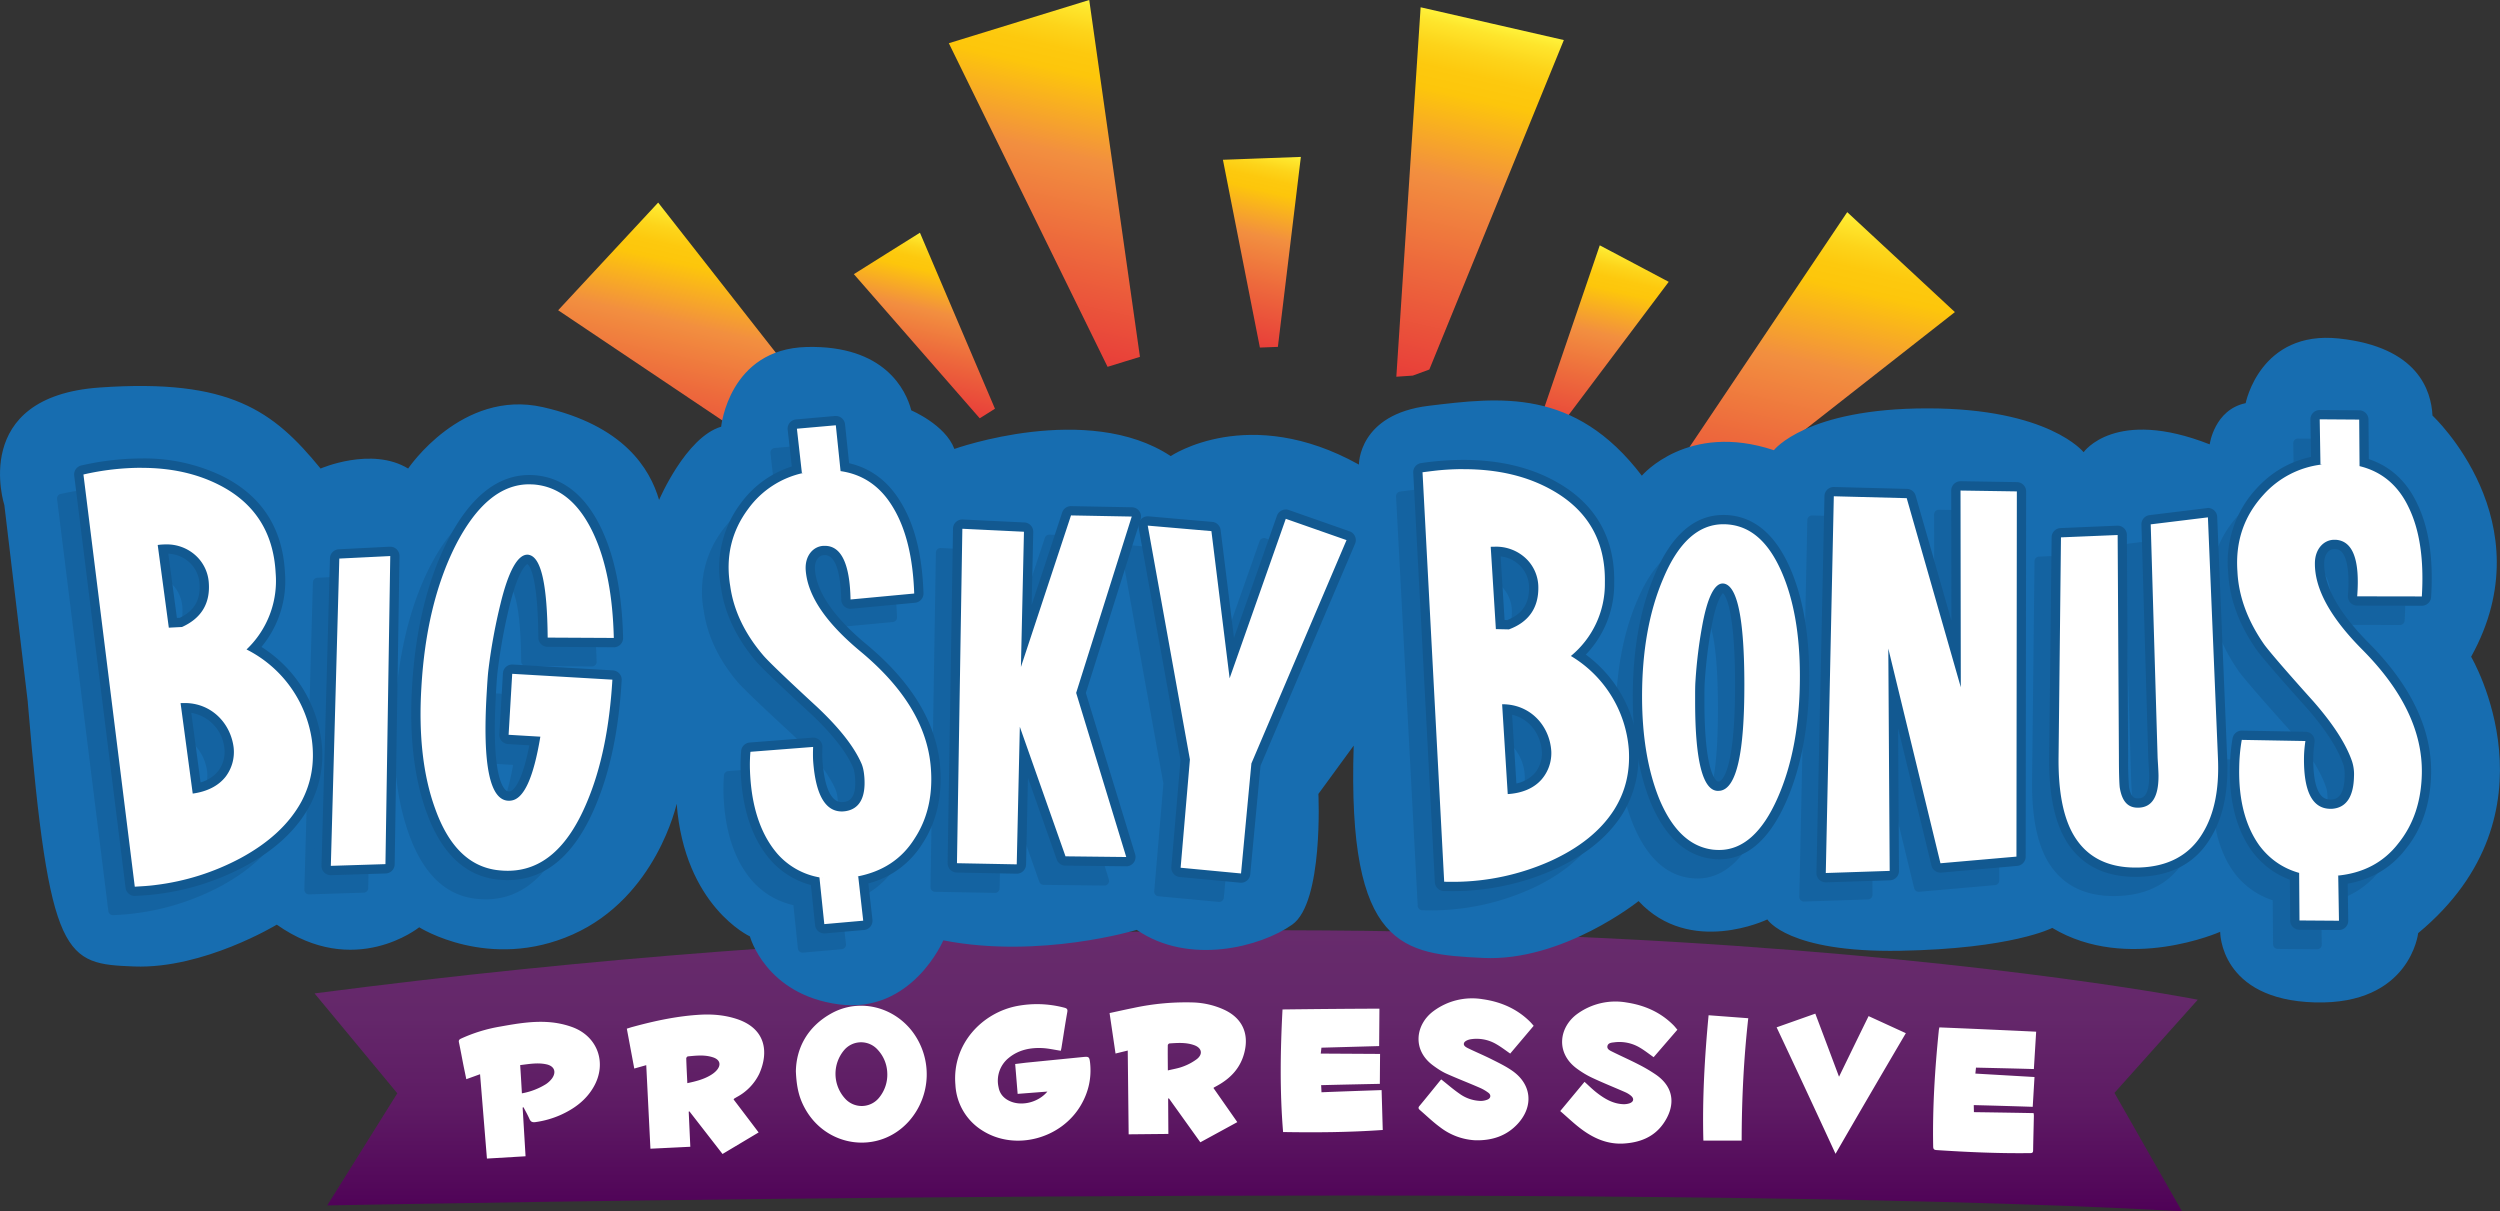 <svg xmlns="http://www.w3.org/2000/svg" xmlns:xlink="http://www.w3.org/1999/xlink" id="b" viewBox="0 0 436.25 211.37"><rect x="0" y="0" width="436.25" height="211.37" fill="#333333" stroke="none"/><defs><linearGradient id="d" x1="219.2" x2="219.2" y1="211.37" y2="162.33" gradientUnits="userSpaceOnUse"><stop offset="0" stop-color="#4f0157"/><stop offset=".09" stop-color="#53085a"/><stop offset=".38" stop-color="#5e1b64"/><stop offset=".69" stop-color="#64276a"/><stop offset="1" stop-color="#672b6c"/></linearGradient><linearGradient id="e" x1="68.41" x2="68.41" y1="-201.42" y2="-265.21" gradientTransform="rotate(12.89 -1027.76 719.25)" gradientUnits="userSpaceOnUse"><stop offset="0" stop-color="#e83e39"/><stop offset=".31" stop-color="#ed693c"/><stop offset=".56" stop-color="#f28f3f"/><stop offset=".79" stop-color="#fdc60b"/><stop offset=".85" stop-color="#fdc90e"/><stop offset=".91" stop-color="#fdd41a"/><stop offset=".97" stop-color="#fee52c"/><stop offset="1" stop-color="#fff23a"/></linearGradient><linearGradient xlink:href="#e" id="f" x1="36.21" x2="36.21" y1="-201.07" y2="-235.09"/><linearGradient xlink:href="#e" id="g" x1="-.91" x2="-.91" y1="-191.86" y2="-253.55"/><linearGradient xlink:href="#e" id="h" x1="-15.81" x2="-15.81" y1="-178.13" y2="-207.37"/><linearGradient xlink:href="#e" id="i" x1="-48.49" x2="-48.49" y1="-157.58" y2="-202.3"/><linearGradient xlink:href="#e" id="j" x1="-47.03" x2="-47.03" y1="-135.82" y2="-152.44"/><linearGradient xlink:href="#e" id="k" x1="148.78" x2="148.78" y1="-168.84" y2="-198.08"/><linearGradient xlink:href="#e" id="l" x1="135.97" x2="135.97" y1="-185.29" y2="-246.97"/><linearGradient xlink:href="#e" id="m" x1="100.16" x2="100.16" y1="-197.67" y2="-231.69"/><style>.p{fill:#fff}.x{stroke:#125991;stroke-linecap:round;stroke-linejoin:round;stroke-width:1.623px}.x,.y{fill:#125991}</style></defs><g id="c"><path d="M57.1 210.35s226.44-4.5 323.65 1.02l-11.78-20.66 14.54-16.26s-133.66-26.51-328.62-1.1l14.44 17.43-12.23 19.57Z" style="fill:url(#d)"/><path d="m120.18 193.98.28 6.13-6.96.34-.73-14.58-2.09.59-1.3-6.96c.36-.1.7-.23 1.06-.32 3.9-1.06 7.82-1.9 11.87-2.12 2.06-.1 4.08.07 6.06.69 5.34 1.66 5.8 5.9 4.11 9.65a9.09 9.09 0 0 1-3.92 4.04l-.45.27c-.03.02-.04.07-.1.14a1744.52 1744.52 0 0 1 4.37 5.76l-6.3 3.76-5.77-7.43-.13.04Zm-.24-4.97c1.42-.3 2.74-.63 3.94-1.32.42-.24.83-.53 1.15-.89.88-.97.62-1.9-.63-2.3-1.44-.47-2.9-.3-4.37-.16-.1.01-.28.22-.28.33.04 1.42.12 2.83.19 4.34ZM211.75 189.86l4.16 5.95-6.45 3.52-5.49-7.67-.13.05.04 6.16-6.93.07-.16-14.62-2.13.52-1.04-7.06c1.44-.31 2.81-.62 4.2-.9a43.51 43.51 0 0 1 10.48-.95c1.84.08 3.62.49 5.3 1.26 3.1 1.43 4.37 4.06 3.57 7.37-.65 2.74-2.39 4.6-4.81 5.92l-.51.28c-.02 0-.03.03-.1.1Zm-7.96-3.07c.94-.23 1.8-.36 2.59-.66a9.34 9.34 0 0 0 2.5-1.34c1.08-.88.81-1.94-.5-2.41-1.4-.5-2.86-.4-4.3-.3-.12 0-.3.2-.3.32-.02 1.41 0 2.83.01 4.39ZM185.11 183.36c-1.11-.17-2.17-.42-3.23-.47-2.1-.1-4.11.31-5.8 1.67a5.1 5.1 0 0 0-1.83 5.16c.21 1.22 1 2.04 2.14 2.5 2.06.83 4.84.1 6.38-1.74l-5.19.4-.43-5.21 1.88-.23 10.06-1c.93-.08 1.02-.01 1.14 1.1.26 2.59-.28 5.01-1.59 7.27-3.43 5.92-11.45 8.05-17.12 4.53a9.98 9.98 0 0 1-4.8-8.03c-.63-7.16 4.73-12.65 10.86-13.78 2.74-.5 5.48-.39 8.18.32.45.12.57.3.48.77-.37 2.08-.68 4.17-1.02 6.26l-.11.48ZM91.2 193.27l.51 8.5-6.74.4-1.2-14.72-2.4.87-.45-2.18c-.28-1.4-.53-2.82-.83-4.22-.08-.36.01-.51.33-.67a27.23 27.23 0 0 1 6.96-2.13c2.78-.5 5.56-.97 8.39-.76 1.35.1 2.73.38 4.01.84 4.52 1.6 6.2 6.32 3.81 10.47-1.33 2.32-3.39 3.82-5.79 4.9a16.25 16.25 0 0 1-4.31 1.23c-.54.08-.86 0-1.1-.54-.3-.7-.69-1.37-1.04-2.05l-.15.06Zm-.13-2.48a11.9 11.9 0 0 0 4.17-1.59c.42-.27.8-.63 1.1-1.03.79-1.13.38-2.14-.97-2.44-1.52-.34-3.03-.06-4.6.13.1 1.44.18 2.83.26 4.22l.04.71ZM138.88 186.96c.06-3.95 1.93-7.82 6.34-10.2 4.69-2.51 10.48-1.17 13.86 3.08a12.35 12.35 0 0 1-.47 15.81c-5.25 5.88-14.54 4.64-18.26-2.44-.89-1.69-1.35-3.42-1.47-6.25Zm15.95.3a6.25 6.25 0 0 0-1.69-4.1 3.88 3.88 0 0 0-5.85.1 6.42 6.42 0 0 0 .23 8.5 3.9 3.9 0 0 0 5.95-.3 6.3 6.3 0 0 0 1.36-4.2ZM338.42 179.28c5.62.23 11.22.48 16.89.75l-.4 6.52c-3.31-.1-6.67-.17-10.1-.25l-.11 1.04 10.32.6-.31 5.2c-3.37-.11-6.8-.21-10.29-.3l.03 1.23c3.48.05 6.93.1 10.42.17.02.2.05.37.04.54-.04 1.98-.1 3.96-.13 5.94 0 .37-.12.5-.5.5-5.47.07-10.9-.17-16.35-.53-.47-.03-.58-.2-.59-.63-.13-6.76.3-13.5.98-20.22.01-.17.06-.34.1-.56ZM223.8 176.15c5.65-.07 11.24-.12 16.91-.14l-.05 6.53-10.07.28-.12 1.03 10.35.06-.04 5.22c-3.34.07-6.75.14-10.24.23l.06 1.24c3.52-.14 6.97-.26 10.49-.38l.2 6.96c-5.82.41-11.59.46-17.39.36-.59-7.14-.48-14.2-.1-21.4ZM292.7 179.69l-4.14 4.79c-.85-.6-1.63-1.22-2.48-1.71a6.94 6.94 0 0 0-4.42-.88c-.45.05-1.03.09-1.16.63-.12.53.39.78.78.97 1.54.77 3.11 1.46 4.64 2.25a26.7 26.7 0 0 1 3.07 1.81c3.46 2.42 3.23 5.78 1.21 8.6-1.66 2.32-4.13 3.24-6.92 3.4-2.82.15-5.22-.93-7.4-2.57-1.25-.94-2.39-2.04-3.62-3.1l4.24-5.1c.71.64 1.37 1.3 2.1 1.87 1.36 1.06 2.83 1.95 4.63 2.03.36.02.74-.03 1.09-.14.79-.26.89-.86.23-1.38a4.26 4.26 0 0 0-.94-.57c-1.91-.84-3.85-1.61-5.74-2.5-.97-.45-1.9-1.02-2.75-1.65-3.76-2.8-3.02-7.29.18-9.56a11.33 11.33 0 0 1 8.57-1.94c3.15.48 5.95 1.72 8.2 4.01.21.22.4.47.64.74ZM267.63 179l-4.1 4.85c-.83-.58-1.62-1.19-2.47-1.67a6.75 6.75 0 0 0-4.42-.83c-.42.06-1.01.3-1.15.61-.23.52.37.8.77 1 1.37.66 2.78 1.25 4.14 1.94 1.2.6 2.42 1.2 3.52 1.97 3.33 2.34 3.72 6.11 1 9.15-1.98 2.2-4.55 3.03-7.45 2.96a10.95 10.95 0 0 1-6.2-2.3c-1.23-.9-2.34-1.98-3.5-2.98-.22-.2-.34-.38-.1-.68 1.26-1.51 2.49-3.05 3.73-4.57l.1-.09c1.06.83 2.04 1.7 3.1 2.43a6.58 6.58 0 0 0 3.81 1.32c.38 0 .78-.08 1.13-.22.6-.23.7-.8.2-1.19a7.55 7.55 0 0 0-1.6-.92c-1.92-.84-3.87-1.58-5.77-2.44-.83-.38-1.6-.9-2.33-1.44-3.72-2.77-2.97-7.19.1-9.46a11.3 11.3 0 0 1 8.58-2.08c3.18.45 6 1.67 8.29 3.95.2.2.39.43.62.7ZM310.02 179.27l6.75-2.39c1.38 3.64 2.73 7.25 4.14 11.01 1.75-3.6 3.43-7.06 5.16-10.58l6.5 2.98c-4.12 7-8.18 13.96-12.27 21.05-3.41-7.4-6.81-14.71-10.28-22.07ZM303.92 199.03h-6.68c-.2-7.3.22-14.54.91-21.87l6.92.52c-.79 7.1-1.14 14.19-1.15 21.35Z" class="p"/><path d="m260.4 4.13-12.5-2.86-4.24 64.47 2.88-.2 2.88-1.06 23.47-57.49-12.49-2.86z" style="fill:url(#e)"/><path d="m220.2 27.63-6.8.25 6.45 32.77 1.57-.06 1.57-.06L227 27.38l-6.8.25z" style="fill:url(#f)"/><path d="m177.82 3.77-12.25 3.77 27.7 56.47 2.82-.87 2.83-.87L190.07 0l-12.25 3.77z" style="fill:url(#g)"/><path d="M154.76 44.22 149 47.84l21.96 25.15 1.33-.83 1.33-.84-13.09-30.71-5.77 3.61z" style="fill:url(#h)"/><path d="m106.12 44.75-8.72 9.39 52.22 35.05 2.01-2.17 2.02-2.16-38.8-49.51-8.73 9.4z" style="fill:url(#i)"/><path d="m106.38 91.31-3.19 6.01 31.6 10.8.73-1.39.74-1.38-26.7-20.06-3.18 6.02z" style="fill:url(#j)"/><path d="m332.26 94.37-3.62-5.76-25.15 21.97.84 1.32.83 1.33 30.72-13.09-3.62-5.77z" style="fill:url(#k)"/><path d="m331.74 45.74-9.4-8.72-35.05 52.21 2.17 2.01 2.17 2.02 49.5-38.8-9.39-8.72z" style="fill:url(#l)"/><path d="m285.17 45.99-6.01-3.18-10.8 31.6 1.39.73 1.38.73 20.06-26.69-6.02-3.19z" style="fill:url(#m)"/><path d="M4.86 122.58.76 88.14S-5.4 69.21 17.4 67.62c22.8-1.6 30.33 4.1 38.54 14.14 0 0 8.9-3.88 15.28 0 0 0 9.35-13.91 23.49-10.72 14.14 3.2 18.7 10.72 20.3 16.2 0 0 4.67-10.96 10.83-12.78 0 0 1.36-13.57 14.93-13.91s17.34 7.52 18.25 11.06c0 0 5.93 2.5 7.52 6.73 0 0 23.27-8.33 37.75 1.25 0 0 13.57-9.24 32.84 1.48 0 0-.12-8.78 12.2-10.26 12.31-1.48 25.43-3.2 37.17 12.2 0 0 7.98-9.46 23.04-4.45 0 0 5.58-7.3 26.8-7.3s27.25 7.65 27.25 7.65 5.47-7.87 22-1.37c0 0 .8-6.05 6.28-7.19 0 0 2.5-12.77 16.3-11.28s16.08 9.12 16.3 13.45c0 0 19.85 18.47 6.74 42.08 0 0 16.07 27.25-9.24 48.23 0 0-1.37 12.54-18.02 12.09-16.65-.46-16.53-12.32-16.53-12.32s-16.2 7.19-29.3-.68c0 0-6.96 3.65-26.58 3.99-19.6.34-23.14-5.47-23.14-5.47s-13.46 6.5-22.47-3.2c0 0-13.22 10.6-27.14 9.92-13.9-.68-23.71-1.48-22.57-37.05l-6.16 8.43s.91 18.93-4.56 22.8c-5.48 3.89-18.02 7.2-27.14.92 0 0-16.88 5.13-33.75 1.83 0 0-5.48 12.88-18.25 11.17-12.77-1.71-15.5-11.86-15.5-11.86s-11.4-5.24-12.78-23.15c0 0-3.53 16.31-18.13 22.81s-26.8-1.25-26.8-1.25-11.28 9.12-24.85-.46c0 0-12.77 7.75-24.86 7.3-12.09-.46-14.82-1.03-18.59-46.07Z" style="fill:#176db0"/><g style="opacity:.5"><path d="M39.22 117.5a16.5 16.5 0 0 0 5.08-13.35c-.39-7.2-3.79-12.36-10.1-15.48-5.4-2.66-11.78-3.45-19.29-2.44-1.42.19-2.74.46-4.15.75l8.95 71.91c1.25-.07 2.4-.13 3.64-.3a42.3 42.3 0 0 0 14.84-4.69c4.96-2.7 8.49-5.97 10.58-9.83a17.35 17.35 0 0 0 1.85-10.79 21.11 21.11 0 0 0-11.4-15.78Zm-15.5-18.24c2.47-.33 4.56.16 6.3 1.58a7.07 7.07 0 0 1 2.6 4.97c.3 3.63-1.29 6.26-4.66 7.78l-2.3.11-1.94-14.44Zm11.89 40.38c-1.24 1.62-3.23 2.66-5.79 3l-2.11-15.77c4.98-.37 8.65 3.2 9.24 7.66.18 2-.27 3.71-1.34 5.11ZM53.92 155.26l9.53-.3.85-53.77-8.89.44-1.49 53.63zM81.46 120.81c.48-3.79 1.13-7.49 2.04-11.17 1.49-6.16 3.22-9.01 5.02-8.65 2.15.48 3.16 5.31 3.24 14.43l11.54.07c-.18-7.3-1.3-13.36-3.53-18.18-2.55-5.45-6.03-8.26-10.44-8.6-5.28-.4-9.83 3.16-13.65 10.66-3.44 6.84-5.4 15.14-5.97 24.75-.48 8.3.32 15.39 2.41 21.16 2.32 6.47 5.85 9.98 10.58 10.69 6.89 1 12.15-2.85 15.88-11.75 2.52-5.93 3.98-13.06 4.47-21.45l-17.48-1.02-.62 10.64 5.54.33c-1.2 7.22-2.9 10.94-5.17 11.16-3.59.4-4.96-5.85-4.2-18.66.1-1.82.19-3.29.34-4.4ZM183.09 94.11l-8.74 26.45.52-23.6-10.75-.52-.94 58.37 10.44.19.53-24 7.97 22.6 10.6.12-8.74-28.64 9.7-30.77-10.59-.2zM210.77 122.53l-3.19-25.68-11.11-.96 7.36 40.82-1.61 18.88 10.53.99 1.81-19.19 16.61-38.98-10.61-3.71-9.79 27.83zM270.31 118.63a16.28 16.28 0 0 0 5.94-12.79c.13-7.12-2.86-12.43-8.86-15.95-5.12-3-11.36-4.22-18.82-3.76-1.42.09-2.73.27-4.15.45l3.78 71.45c1.23.02 2.37.04 3.6-.03a41.76 41.76 0 0 0 14.95-3.59c5.07-2.3 8.77-5.28 11.1-8.94a17.13 17.13 0 0 0 2.58-10.5c-.4-6.5-4.32-13-10.12-16.34ZM256.33 99.6c2.45-.15 4.48.48 6.1 2a6.98 6.98 0 0 1 2.2 5.07c.04 3.6-1.7 6.08-5.13 7.33l-2.28-.04-.9-14.36Zm8.87 40.6c-1.33 1.5-3.36 2.4-5.91 2.55l-.97-15.68c4.93-.02 8.29 3.75 8.56 8.2a7.03 7.03 0 0 1-1.68 4.93ZM297.05 95.65c-4.38-.07-7.94 3.07-10.63 9.49-2.47 5.76-3.7 12.68-3.69 20.7.02 7 1.04 12.9 3.02 17.78 2.27 5.39 5.33 8.3 9.34 8.8 4.6.58 8.38-2.42 11.28-8.98 2.62-5.9 3.92-13.05 3.9-21.43 0-7.29-1.1-13.34-3.23-18.14-2.41-5.46-5.7-8.16-10-8.22Zm-.66 46.5c-2.92.51-4.38-4.66-4.4-15.45 0-1.53 0-2.77.07-3.72.21-3.2.57-6.34 1.15-9.47.94-5.25 2.25-7.73 3.78-7.51 2.4.36 3.58 6.26 3.6 17.55.01 11.96-1.36 18.15-4.2 18.6ZM338.36 124.08l-9.44-32.99-12.73-.33-1.4 65.75 11.15-.37-.23-38.8 9.1 37.47 13.25-1.16.08-63.73-9.83-.16.05 34.32zM381.47 94.44l-9.97 1.23 1.2 40.59c0 .32.16 2.4.16 3.3 0 3.6-1.12 5.46-3.45 5.54-1.85.09-2.9-1.04-3.3-3.37-.08-.32-.16-2.17-.17-5.46l-.22-38.75-9.89.42-.42 38.26c-.07 5.79.74 10.21 2.43 13.34 2.26 4.1 6.04 6.1 11.34 6.01 5.23-.09 9.08-2.1 11.4-6.04 2.01-3.3 2.9-7.64 2.64-13.1l-1.75-41.97ZM146.42 117.9c-6.07-5.03-9.28-9.73-9.63-14.2-.2-2.55 1.32-4.23 3.15-4.28 3.02-.14 4.55 3.04 4.67 9.36l11.11-1.04c-.21-6.32-1.43-11.36-3.74-15.12-2.16-3.6-5.21-5.69-9.1-6.25l-.84-7.99-6.79.6.87 7.73.3-.02a16.02 16.02 0 0 0-9.64 6.24 17.04 17.04 0 0 0-3.17 13.54c.61 4.26 2.58 8.33 5.8 12.11.91 1.03 3.99 4 9.42 9 3.76 3.55 6.3 6.75 7.63 9.67.33.71.48 1.52.56 2.53.28 3.55-.85 5.57-3.3 5.94-3.27.44-5.14-2.44-5.61-8.55-.07-.91-.06-1.83-.03-2.66l-10.94.85c-.14 1.66-.1 3.31.01 4.86.44 5.56 2.06 9.93 4.78 13.02a12.71 12.71 0 0 0 7.3 4.04h-.04l.85 8.15 6.78-.6-.87-7.72h-.12c4.34-.84 7.68-3 9.92-6.55 2.3-3.48 3.26-7.59 2.88-12.42-.56-7.2-4.66-13.94-12.2-20.24Zm-6.64 39.47-.07-.01h.07ZM418.8 108.25c.4-6.37-.34-11.56-2.3-15.57-1.83-3.83-4.7-6.23-8.56-7.17l-.07-8.12-6.89-.05.13 7.86.3.01c-4.04.5-7.48 2.25-10.3 5.34-3.3 3.64-4.85 8.05-4.49 13.33.2 4.35 1.79 8.63 4.67 12.74.81 1.13 3.62 4.41 8.6 9.96 3.45 3.94 5.7 7.4 6.75 10.47.26.75.34 1.58.32 2.6-.06 3.6-1.4 5.52-3.9 5.66-3.32.12-4.93-2.96-4.82-9.15.02-.92.13-1.84.24-2.67l-11.1-.2c-.3 1.65-.42 3.32-.45 4.89-.1 5.63 1.1 10.18 3.54 13.56a12.85 12.85 0 0 0 6.96 4.77l-.04-.01.07 8.28 6.88.06-.13-7.86h-.12c4.44-.44 8.01-2.28 10.6-5.64 2.66-3.28 4.02-7.32 4.11-12.22.13-7.3-3.34-14.48-10.33-21.54-5.63-5.65-8.4-10.69-8.32-15.22.04-2.58 1.73-4.12 3.58-4 3.05.15 4.28 3.5 3.8 9.87l11.27.02Zm-20.82 48.4-.07-.02.07.02h0Z" class="x"/></g><path d="M23.52 155.54c-.4 0-.76-.3-.8-.71L13.75 82.9a.81.81 0 0 1 .64-.9l.22-.04c1.34-.27 2.6-.53 3.99-.72 2.12-.28 4.18-.43 6.12-.43 5.09 0 9.67 1 13.63 2.96 6.6 3.26 10.15 8.7 10.55 16.16a17.23 17.23 0 0 1-4.55 13.17 21.95 21.95 0 0 1 10.87 15.9c.55 4.11-.08 7.8-1.93 11.27-2.17 3.99-5.84 7.4-10.91 10.17a43.1 43.1 0 0 1-18.6 5.07l-.27.02Zm10.8-18a7.27 7.27 0 0 0 4.45-2.55 6.29 6.29 0 0 0 1.18-4.56c-.54-4-3.61-6.84-7.51-6.94l1.88 14.05Zm-4.16-28.85 1.4-.07c3-1.4 4.32-3.66 4.06-6.92a6.26 6.26 0 0 0-2.3-4.4 6.64 6.64 0 0 0-4.88-1.48l1.72 12.87Z" class="p"/><path d="M24.73 81.64c4.98 0 9.39.94 13.27 2.86 6.32 3.12 9.72 8.28 10.1 15.48a16.5 16.5 0 0 1-5.08 13.35 21.11 21.11 0 0 1 11.4 15.78c.52 3.9-.06 7.46-1.84 10.8-2.1 3.85-5.62 7.13-10.58 9.82a42.3 42.3 0 0 1-14.84 4.7c-1.24.17-2.4.22-3.64.3L14.56 82.8a45.31 45.31 0 0 1 10.17-1.17m4.73 27.9 2.3-.12c3.38-1.52 4.96-4.14 4.67-7.78a7.07 7.07 0 0 0-2.6-4.97A7.47 7.47 0 0 0 28.95 95c-.46 0-.94.03-1.43.1l1.94 14.44m4.17 28.94c2.56-.35 4.55-1.39 5.78-3a7.12 7.12 0 0 0 1.35-5.12c-.57-4.24-3.92-7.68-8.53-7.68-.24 0-.47 0-.72.02l2.12 15.78M24.73 80a47.21 47.21 0 0 0-10.25 1.16l-.24.05c-.83.17-1.4.95-1.29 1.79l8.96 71.92a1.62 1.62 0 0 0 1.7 1.42l.23-.02a43.9 43.9 0 0 0 18.94-5.18c5.21-2.82 8.99-6.35 11.23-10.47a18.87 18.87 0 0 0 2.02-11.78 22.82 22.82 0 0 0-10.41-16 18.02 18.02 0 0 0 4.1-13.02c-.41-7.76-4.11-13.43-11-16.83A31.29 31.29 0 0 0 24.73 80Zm6.14 27.83-1.5-11.21c1.32.07 2.45.5 3.43 1.3a5.47 5.47 0 0 1 2.01 3.85c.23 2.86-.86 4.79-3.44 6.04l-.5.02ZM35 136.53l-1.62-12.14a6.98 6.98 0 0 1 5.77 6.15 5.5 5.5 0 0 1-1.03 3.95 6.06 6.06 0 0 1-3.12 2.04Z" class="y"/><path d="M57.73 151.9a.81.81 0 0 1-.81-.83l1.48-53.63a.81.81 0 0 1 .77-.78l8.93-.45a.81.81 0 0 1 .81.83l-.84 53.77c0 .43-.35.78-.78.8l-9.56.3Z" class="p"/><path d="m68.1 97.03-.84 53.76-9.53.3 1.48-53.62 8.9-.44m0-1.63H68l-8.88.45c-.84.04-1.52.72-1.54 1.57l-1.48 53.63a1.62 1.62 0 0 0 1.67 1.67l9.53-.3a1.62 1.62 0 0 0 1.57-1.6l.84-53.68v-.11c0-.9-.72-1.63-1.61-1.63Zm0 3.25Z" class="y"/><path d="M88.6 152.77c-.72 0-1.46-.06-2.21-.17-5.06-.76-8.83-4.53-11.22-11.22-2.12-5.84-2.95-13.07-2.46-21.48.57-9.8 2.6-18.22 6.05-25.06 3.77-7.4 8.34-11.14 13.59-11.14l.84.03c4.74.37 8.48 3.42 11.12 9.07 2.24 4.83 3.42 10.89 3.61 18.5a.81.81 0 0 1-.8.83l-11.56-.06a.81.81 0 0 1-.8-.8c-.1-11.83-1.86-13.49-2.6-13.65a.73.73 0 0 0-.14-.01c-.33 0-2.07.38-3.92 8.06a96.45 96.45 0 0 0-2.03 11.08c-.15 1.1-.23 2.52-.34 4.34-.7 11.92.61 15.96 1.83 17.25a1.63 1.63 0 0 0 1.47.56c1-.1 2.85-1.49 4.3-9.6l-4.62-.26a.81.81 0 0 1-.77-.86l.63-10.65a.81.81 0 0 1 .8-.76l17.54 1.02a.81.81 0 0 1 .76.86c-.5 8.62-1.99 15.73-4.53 21.72-3.45 8.23-8.35 12.4-14.54 12.4Z" class="p"/><path d="m92.35 84.51.78.03c4.41.35 7.9 3.15 10.44 8.6 2.24 4.82 3.36 10.88 3.54 18.18l-11.54-.06c-.08-9.13-1.1-13.96-3.24-14.43-.1-.03-.2-.04-.3-.04-1.7 0-3.32 2.87-4.72 8.69a97.4 97.4 0 0 0-2.05 11.16c-.15 1.13-.23 2.6-.34 4.41-.73 12.43.54 18.68 3.89 18.68.1 0 .2 0 .31-.02 2.28-.22 3.97-3.94 5.17-11.16l-5.54-.33.63-10.64 17.48 1.02c-.5 8.4-1.95 15.52-4.47 21.45-3.35 7.98-7.92 11.9-13.8 11.9-.67 0-1.37-.05-2.08-.15-4.74-.71-8.27-4.22-10.58-10.7-2.1-5.76-2.9-12.84-2.4-21.15.55-9.6 2.51-17.91 5.95-24.75 3.64-7.12 7.93-10.69 12.87-10.69m0-1.62c-5.58 0-10.4 3.9-14.31 11.58-3.5 6.94-5.56 15.48-6.14 25.39-.5 8.52.35 15.85 2.5 21.8 2.5 6.98 6.5 10.94 11.87 11.75.79.11 1.57.17 2.32.17 6.56 0 11.7-4.34 15.3-12.9 2.58-6.08 4.08-13.27 4.59-21.98.05-.9-.63-1.66-1.53-1.72l-17.48-1.02h-.1c-.85 0-1.56.66-1.61 1.53l-.63 10.64a1.62 1.62 0 0 0 1.53 1.71l3.71.22c-1.49 7.62-3.2 8.01-3.4 8.03l-.16.01c-.19 0-.4-.03-.66-.32-.9-.96-2.33-4.4-1.61-16.63.1-1.81.19-3.23.33-4.29.5-3.98 1.17-7.57 2.01-11 1.53-6.33 2.92-7.31 3.14-7.43.27.16 1.83 1.59 1.92 12.84.01.89.73 1.6 1.62 1.6l11.54.08h.01a1.62 1.62 0 0 0 1.62-1.67c-.19-7.73-1.4-13.88-3.69-18.82-2.77-5.94-6.73-9.14-11.78-9.54-.3-.02-.61-.03-.91-.03Z" class="y"/><path d="M166.97 151.45a.81.81 0 0 1-.8-.82l.94-58.37a.81.81 0 0 1 .82-.8l10.79.52c.44.03.78.4.77.83l-.4 18.18 7.03-21.3a.81.81 0 0 1 .77-.56l10.62.2a.81.81 0 0 1 .75 1.05l-9.63 30.54 8.68 28.4a.81.81 0 0 1-.78 1.04l-10.6-.12a.81.81 0 0 1-.76-.54l-6.5-18.4-.44 19.55a.81.81 0 0 1-.8.8l-10.46-.2Z" class="p"/><path d="m186.9 89.94 10.59.2-9.7 30.77 8.74 28.64-10.6-.12-7.97-22.6-.54 24-10.43-.2.94-58.36 10.75.52-.53 23.6 8.74-26.45m0-1.62c-.7 0-1.32.44-1.54 1.11l-5.33 16.15.28-12.75a1.62 1.62 0 0 0-1.54-1.66L168 90.65h-.07a1.62 1.62 0 0 0-1.63 1.6l-.94 58.36c-.01.9.7 1.63 1.6 1.65l10.43.2h.03c.88 0 1.6-.7 1.63-1.59l.33-15.12 5.02 14.22c.23.64.83 1.08 1.51 1.08l10.6.12h.02a1.62 1.62 0 0 0 1.55-2.1l-8.6-28.15 9.56-30.3a1.62 1.62 0 0 0-1.52-2.1l-10.6-.2h-.03Z" class="y"/><path d="m216.48 153.22-10.53-1a.81.81 0 0 1-.74-.87l1.6-18.77-7.33-40.72a.81.81 0 0 1 .8-.95l11.18.97c.38.03.69.33.74.7l2.75 22.26 8.65-24.58a.81.81 0 0 1 1.03-.5l10.61 3.72a.8.8 0 0 1 .48 1.09l-16.56 38.85-1.8 19.07a.81.81 0 0 1-.88.73Z" class="p"/><path d="m224.36 90.53 10.61 3.72-16.6 38.97-1.81 19.2-10.54-1 1.62-18.88-7.36-40.82 11.11.96 3.18 25.68 9.8-27.83m0-1.62c-.67 0-1.3.41-1.54 1.08l-7.5 21.32L213 92.49c-.1-.76-.7-1.36-1.47-1.42l-11.11-.97h-.14a1.62 1.62 0 0 0-1.6 1.9l7.32 40.62-1.6 18.66c-.07.9.58 1.67 1.47 1.76l10.54.99a1.59 1.59 0 0 0 1.18-.37c.34-.27.54-.66.58-1.1l1.79-18.93 16.5-38.75a1.62 1.62 0 0 0-.95-2.16L224.91 89c-.19-.07-.37-.1-.55-.1Z" class="y"/><path d="m253.71 154.7-1.47-.02h-.25a.81.81 0 0 1-.8-.77l-3.77-71.46a.81.81 0 0 1 .7-.84l.29-.04a49.2 49.2 0 0 1 6.96-.51c6.37 0 11.68 1.3 16.23 3.97 6.28 3.67 9.4 9.28 9.27 16.66a17.02 17.02 0 0 1-5.4 12.66 21.68 21.68 0 0 1 9.57 16.41c.26 4.1-.62 7.69-2.7 10.98-2.4 3.77-6.26 6.88-11.45 9.24a42.52 42.52 0 0 1-17.18 3.71Zm10.14-17.02a7.17 7.17 0 0 0 4.55-2.2 6.2 6.2 0 0 0 1.48-4.39c-.21-3.43-2.64-6.95-6.9-7.35l.87 13.94Zm-.69-28.67c3.04-1.16 4.5-3.29 4.47-6.51a6.18 6.18 0 0 0-1.96-4.5 6.69 6.69 0 0 0-4.68-1.79l.8 12.77 1.37.03Z" class="p"/><path d="M255.37 81.87c6.15 0 11.4 1.27 15.82 3.86 6 3.51 9 8.83 8.86 15.95a16.28 16.28 0 0 1-5.93 12.79 20.84 20.84 0 0 1 10.11 16.34c.24 3.87-.58 7.34-2.57 10.5-2.33 3.65-6.03 6.63-11.1 8.94a41.76 41.76 0 0 1-16.85 3.63c-.56 0-1.12 0-1.7-.02l-3.78-71.45c1.41-.18 2.73-.36 4.15-.45a48.4 48.4 0 0 1 2.99-.1m7.93 27.97c3.43-1.26 5.18-3.74 5.14-7.34a6.98 6.98 0 0 0-2.21-5.08 7.56 7.56 0 0 0-5.4-2.01c-.23 0-.46 0-.7.02l.9 14.36 2.27.05m-.2 28.74c2.55-.16 4.58-1.04 5.9-2.55a7.03 7.03 0 0 0 1.7-4.94c-.28-4.42-3.63-8.19-8.53-8.19h-.05l.98 15.68m-7.73-58.32a50.17 50.17 0 0 0-7.11.52l-.24.03c-.84.11-1.46.85-1.41 1.7l3.77 71.45c.05.85.74 1.52 1.6 1.54h.22l1.5.01a43.37 43.37 0 0 0 17.53-3.78c5.33-2.42 9.3-5.63 11.8-9.54a18.65 18.65 0 0 0 2.82-11.47 22.55 22.55 0 0 0-9.12-16.48 17.8 17.8 0 0 0 4.95-12.54c.13-7.68-3.12-13.53-9.67-17.36-4.61-2.71-10.21-4.08-16.64-4.08Zm7.18 27.94-.69-11.1c1.29.16 2.36.66 3.26 1.5a5.38 5.38 0 0 1 1.7 3.92c.03 2.83-1.18 4.64-3.8 5.69l-.47-.01Zm2.06 28.53-.75-12c3.2.75 5.02 3.6 5.2 6.43a5.4 5.4 0 0 1-1.27 3.8 5.96 5.96 0 0 1-3.18 1.77Z" class="y"/><path d="M300 149.14c-.4 0-.8-.03-1.2-.08-4.32-.54-7.59-3.58-10-9.3-2.02-5.02-3.06-11.1-3.07-18.09-.01-8.1 1.25-15.18 3.75-21.02 2.77-6.62 6.55-9.98 11.24-9.98h.14c4.67.07 8.18 2.92 10.73 8.7 2.18 4.94 3.3 11.16 3.3 18.47.02 8.46-1.32 15.78-3.97 21.76-2.8 6.33-6.47 9.54-10.93 9.54Zm.61-46.51c-.16 0-1.6.2-2.8 6.85-.54 2.94-.91 6.01-1.14 9.4-.06.92-.06 2.19-.06 3.65.02 13.24 2.24 14.67 3.2 14.67.08 0 .16 0 .24-.02 1.34-.21 3.55-2.8 3.53-17.8-.02-14.73-2.04-16.62-2.9-16.75h-.07Z" class="p"/><path d="M300.72 91.48h.13c4.3.07 7.59 2.76 10 8.22 2.12 4.8 3.22 10.85 3.23 18.14.02 8.38-1.28 15.53-3.9 21.43-2.67 6.04-6.08 9.05-10.19 9.05-.36 0-.72-.02-1.1-.06-4-.5-7.07-3.42-9.33-8.8-1.98-4.89-3-10.79-3.02-17.79-.01-8.01 1.22-14.94 3.69-20.7 2.65-6.35 6.18-9.49 10.49-9.49m-.91 46.53.38-.03c2.85-.44 4.22-6.64 4.2-18.6-.01-11.29-1.19-17.19-3.6-17.55l-.18-.01c-1.45 0-2.7 2.48-3.6 7.52a82.09 82.09 0 0 0-1.15 9.48c-.07.94-.06 2.18-.06 3.71.01 10.3 1.35 15.48 4 15.48m.92-48.15c-5.04 0-9.08 3.53-12 10.48-2.53 5.93-3.81 13.11-3.8 21.34 0 7.08 1.06 13.27 3.13 18.38 2.5 5.94 6.08 9.23 10.65 9.8.43.06.87.09 1.3.09 4.8 0 8.72-3.37 11.66-10.02 2.7-6.09 4.06-13.52 4.05-22.09-.02-7.43-1.15-13.75-3.38-18.8-2.66-6.01-6.51-9.1-11.45-9.18h-.16Zm-.91 46.53c-.03 0-2.37-.38-2.39-13.86 0-1.52 0-2.7.06-3.6.23-3.35.6-6.39 1.13-9.3.82-4.59 1.74-5.84 2.04-6.13.41.35 2.1 2.6 2.12 15.89.02 16.08-2.53 16.94-2.83 16.98a.81.81 0 0 1-.13.02Z" class="y"/><path d="M318.6 153.15a.81.81 0 0 1-.81-.83l1.4-65.75a.81.81 0 0 1 .8-.8l12.75.34c.36.01.66.25.76.59l7.84 27.4-.04-28.5a.81.81 0 0 1 .81-.82l9.85.16c.44 0 .8.37.8.81l-.08 63.73c0 .42-.32.77-.74.81l-13.26 1.16a.81.81 0 0 1-.86-.62l-7.45-30.7.2 31.84c0 .44-.35.8-.8.81l-11.17.37Z" class="p"/><path d="m342.11 85.6 9.83.15-.07 63.73-13.26 1.16-9.1-37.47.24 38.8-11.15.37L320 86.6l12.72.33 9.44 33-.05-34.33m0-1.62a1.62 1.62 0 0 0-1.62 1.62l.03 22.7-6.24-21.81a1.62 1.62 0 0 0-1.52-1.18l-12.72-.33h-.05a1.62 1.62 0 0 0-1.62 1.59l-1.4 65.75a1.62 1.62 0 0 0 1.63 1.65h.05l11.15-.36a1.62 1.62 0 0 0 1.57-1.64l-.15-24.88 5.82 23.95a1.62 1.62 0 0 0 1.72 1.23L352 151.1a1.62 1.62 0 0 0 1.48-1.62l.08-63.73c0-.88-.71-1.6-1.6-1.62l-9.83-.16h-.03Z" class="y"/><path d="M372.66 152.2c-5.43 0-9.37-2.17-11.72-6.43-1.78-3.3-2.6-7.79-2.54-13.74l.43-38.27c0-.43.34-.78.78-.8l9.92-.42a.81.81 0 0 1 .8.81l.23 38.74c0 3.35.1 5.02.14 5.29.43 2.43 1.42 2.75 2.33 2.75h.15c.74-.03 2.68-.1 2.67-4.75 0-.52-.06-1.55-.1-2.3-.04-.47-.06-.86-.06-.99l-1.2-40.57a.81.81 0 0 1 .72-.83l9.97-1.22h.1a.81.81 0 0 1 .8.77l1.76 41.96c.26 5.65-.64 10.1-2.75 13.56-2.46 4.17-6.53 6.34-12.08 6.44h-.35Z" class="p"/><path d="m385.28 90.28 1.75 41.95c.25 5.47-.63 9.81-2.63 13.1-2.33 3.95-6.18 5.97-11.4 6.06h-.34c-5.13 0-8.8-2-11.01-6.02-1.7-3.13-2.5-7.55-2.43-13.33l.42-38.27 9.89-.41.22 38.74c0 3.3.09 5.14.17 5.46.39 2.25 1.38 3.38 3.1 3.38h.2c2.33-.09 3.45-1.94 3.44-5.56 0-.88-.16-2.97-.16-3.3L375.3 91.5l9.97-1.22m0-1.63c-.07 0-.14 0-.2.02l-9.97 1.22c-.83.1-1.45.82-1.42 1.66l1.19 40.59.05 1c.05.74.11 1.74.11 2.25 0 3.86-1.32 3.9-1.88 3.92h-.13c-.46 0-1.16 0-1.52-2.02v-.07a59.3 59.3 0 0 1-.14-5.12l-.22-38.75a1.62 1.62 0 0 0-1.7-1.62l-9.88.42c-.86.04-1.54.74-1.55 1.6l-.43 38.27c-.07 6.1.79 10.71 2.63 14.13 2.51 4.56 6.7 6.86 12.44 6.86h.36c5.86-.1 10.15-2.4 12.77-6.85 2.19-3.59 3.13-8.18 2.86-14L386.9 90.2a1.62 1.62 0 0 0-1.62-1.56Z" class="y"/><path d="M143.84 162.07a.81.81 0 0 1-.8-.72l-.8-7.57a13.51 13.51 0 0 1-7.1-4.16c-2.87-3.26-4.55-7.8-4.99-13.5a30.14 30.14 0 0 1 0-5c.03-.4.34-.7.74-.74l11-.85a.81.81 0 0 1 .81.84c-.03.83-.05 1.71.02 2.57.4 5.2 1.81 7.84 4.18 7.84.17 0 .34 0 .52-.03.72-.11 2.96-.45 2.6-5.08a6.45 6.45 0 0 0-.5-2.24c-1.27-2.81-3.7-5.9-7.44-9.43-5-4.58-8.44-7.88-9.47-9.05-3.35-3.93-5.37-8.15-6-12.53a17.9 17.9 0 0 1 3.33-14.15 16.86 16.86 0 0 1 9.1-6.28l-.79-7.09a.81.81 0 0 1 .74-.9l6.79-.6a.81.81 0 0 1 .88.72l.76 7.38c3.85.73 6.9 2.92 9.06 6.53 2.37 3.87 3.63 8.94 3.86 15.51.01.43-.3.8-.74.84l-11.1 1.04h-.08a.81.81 0 0 1-.81-.79c-.11-5.68-1.35-8.57-3.67-8.57h-.15c-.63.02-1.2.3-1.63.77a3.5 3.5 0 0 0-.76 2.64c.33 4.2 3.47 8.78 9.35 13.64 7.72 6.44 11.93 13.44 12.5 20.8.38 4.96-.63 9.31-3.02 12.93a15.05 15.05 0 0 1-9.58 6.71l.79 7.02a.81.81 0 0 1-.74.9l-6.79.6a.9.9 0 0 1-.07 0Z" class="p"/><path d="m145.85 74.21.83 8c3.9.56 6.94 2.65 9.1 6.24 2.31 3.77 3.53 8.8 3.75 15.12l-11.11 1.04c-.12-6.18-1.6-9.36-4.48-9.36h-.2c-1.82.06-3.34 1.73-3.14 4.29.34 4.46 3.55 9.17 9.63 14.2 7.55 6.29 11.65 13.03 12.2 20.23.38 4.84-.58 8.95-2.88 12.43-2.24 3.55-5.58 5.7-9.92 6.54h.13l.87 7.72-6.79.6-.85-8.15h.04a12.71 12.71 0 0 1-7.3-4.04c-2.71-3.09-4.34-7.46-4.77-13.02-.12-1.55-.16-3.2-.01-4.86l10.94-.85c-.03.83-.05 1.75.02 2.66.45 5.7 2.11 8.6 4.99 8.6.2 0 .41-.02.63-.05 2.45-.37 3.57-2.39 3.3-5.94-.08-1-.24-1.82-.57-2.52-1.32-2.93-3.86-6.12-7.63-9.68-5.43-5-8.5-7.96-9.4-9-3.24-3.78-5.2-7.84-5.8-12.1-.87-5.17.25-9.66 3.16-13.55a16.02 16.02 0 0 1 9.64-6.24l-.3.02-.87-7.73 6.79-.6m-2.26 79-.07-.02.07.01m2.26-80.61h-.15l-6.78.6a1.62 1.62 0 0 0-1.47 1.8l.72 6.41a17.64 17.64 0 0 0-8.88 6.39 18.7 18.7 0 0 0-3.47 14.78c.64 4.5 2.72 8.85 6.17 12.9 1.07 1.22 4.46 4.46 9.55 9.13 3.64 3.45 6.02 6.45 7.25 9.16.22.48.35 1.09.42 1.98.3 3.87-1.32 4.11-1.93 4.2-.11.02-.25.03-.38.03-2.33 0-3.12-3.86-3.37-7.1-.07-.84-.04-1.72-.02-2.47a1.62 1.62 0 0 0-1.75-1.68l-10.94.85c-.79.07-1.42.69-1.49 1.48a30.85 30.85 0 0 0 .01 5.13c.46 5.88 2.2 10.58 5.17 13.96a14.34 14.34 0 0 0 6.99 4.3l.73 7a1.62 1.62 0 0 0 1.75 1.44l6.8-.6a1.62 1.62 0 0 0 1.46-1.8l-.71-6.32a15.73 15.73 0 0 0 9.4-6.9c2.47-3.74 3.53-8.26 3.13-13.41-.6-7.6-4.9-14.78-12.8-21.36-5.7-4.72-8.74-9.12-9.05-13.08-.06-.85.13-1.57.55-2.04.28-.31.64-.48 1.03-.5h.15c2.35 0 2.8 4.87 2.86 7.78a1.62 1.62 0 0 0 1.77 1.58l11.1-1.05c.86-.08 1.5-.8 1.48-1.67-.23-6.71-1.53-11.91-3.98-15.9-2.18-3.63-5.2-5.9-9-6.78l-.71-6.79a1.62 1.62 0 0 0-1.61-1.45Z" class="y"/><path d="M401.26 161.43a.81.81 0 0 1-.8-.8l-.07-7.7c-2.73-.9-5-2.53-6.76-4.87-2.57-3.56-3.81-8.29-3.7-14.07.03-1.85.18-3.49.47-5.02.07-.39.4-.66.8-.66l11.1.2a.81.81 0 0 1 .79.91c-.1.78-.21 1.69-.23 2.59-.07 3.75.5 6.27 1.7 7.48.55.57 1.25.84 2.12.84h.17c.73-.04 3.02-.17 3.1-4.87a6.5 6.5 0 0 0-.27-2.3c-1.01-2.96-3.17-6.3-6.59-10.22-4.57-5.08-7.73-8.73-8.65-10-3-4.29-4.62-8.72-4.82-13.2a18.08 18.08 0 0 1 4.7-13.9 17.03 17.03 0 0 1 9.78-5.44l-.12-7.21a.8.8 0 0 1 .81-.83l6.9.05c.44 0 .8.36.8.8l.06 7.5c3.8 1.1 6.65 3.6 8.49 7.45 2 4.11 2.79 9.34 2.38 15.97a.81.81 0 0 1-.81.76l-11.28-.02a.81.81 0 0 1-.8-.87c.39-5.15-.46-7.28-1.25-8.17a2.42 2.42 0 0 0-1.95-.83c-1.25 0-2.53 1.1-2.57 3.21-.07 4.25 2.65 9.17 8.09 14.63 7.15 7.22 10.7 14.66 10.57 22.13-.1 5.03-1.53 9.3-4.28 12.71a15.2 15.2 0 0 1-10.3 5.83l.12 7.14a.8.8 0 0 1-.8.83l-6.9-.05Z" class="p"/><path d="m404.79 73.17 6.89.05.06 8.12c3.87.94 6.74 3.34 8.56 7.17 1.96 4 2.7 9.2 2.31 15.57l-11.28-.02c.49-6.37-.75-9.72-3.8-9.87h-.2c-1.77 0-3.33 1.52-3.38 4-.08 4.53 2.7 9.58 8.32 15.22 7 7.06 10.47 14.24 10.34 21.54-.09 4.9-1.46 8.94-4.1 12.22-2.6 3.36-6.17 5.2-10.62 5.63l.13.01.13 7.86-6.89-.05-.06-8.29h.03c-2.84-.79-5.17-2.4-6.95-4.76-2.43-3.37-3.65-7.92-3.54-13.56.02-1.57.15-3.23.45-4.9l11.1.2c-.12.84-.22 1.76-.24 2.68-.11 6.07 1.43 9.15 4.63 9.15h.2c2.5-.14 3.82-2.06 3.89-5.66a7.29 7.29 0 0 0-.33-2.6c-1.05-3.06-3.3-6.53-6.74-10.47-4.98-5.54-7.79-8.83-8.6-9.95-2.88-4.12-4.47-8.4-4.67-12.75-.37-5.28 1.19-9.68 4.5-13.32a16.19 16.19 0 0 1 10.3-5.34l-.31-.02-.13-7.86m-3 79.31-.07-.02.06.02h.01m3-80.93a1.62 1.62 0 0 0-1.62 1.65l.1 6.53c-3.71.8-6.92 2.67-9.55 5.56a18.88 18.88 0 0 0-4.91 14.53c.21 4.6 1.88 9.17 4.96 13.57.96 1.33 4.05 4.91 8.72 10.1 3.34 3.83 5.44 7.08 6.42 9.92.18.51.25 1.14.23 2.04-.07 3.94-1.73 4.03-2.36 4.07h-.1c-.65 0-1.15-.19-1.55-.6-.7-.72-1.54-2.5-1.46-6.9.02-.86.12-1.74.22-2.5a1.62 1.62 0 0 0-1.58-1.83l-11.09-.2h-.03c-.78 0-1.45.56-1.6 1.33-.28 1.58-.44 3.27-.48 5.16-.1 5.96 1.2 10.85 3.85 14.54 1.76 2.34 3.98 4 6.62 4.99l.06 7.12c0 .89.73 1.6 1.61 1.61l6.89.05h.01a1.62 1.62 0 0 0 1.62-1.65l-.1-6.44c4.2-.75 7.6-2.77 10.12-6.04 2.85-3.52 4.35-7.96 4.44-13.18.14-7.69-3.5-15.33-10.8-22.7-5.29-5.31-7.93-10.03-7.86-14.05.03-1.43.75-2.42 1.76-2.42h.1c.55.03.93.2 1.25.56.55.63 1.43 2.45 1.03 7.57a1.62 1.62 0 0 0 1.62 1.74l11.28.02c.86 0 1.57-.66 1.62-1.52.42-6.77-.39-12.13-2.47-16.38-1.84-3.86-4.66-6.44-8.4-7.68l-.06-6.9c0-.9-.72-1.61-1.61-1.62l-6.89-.05h-.01Z" class="y"/></g></svg>